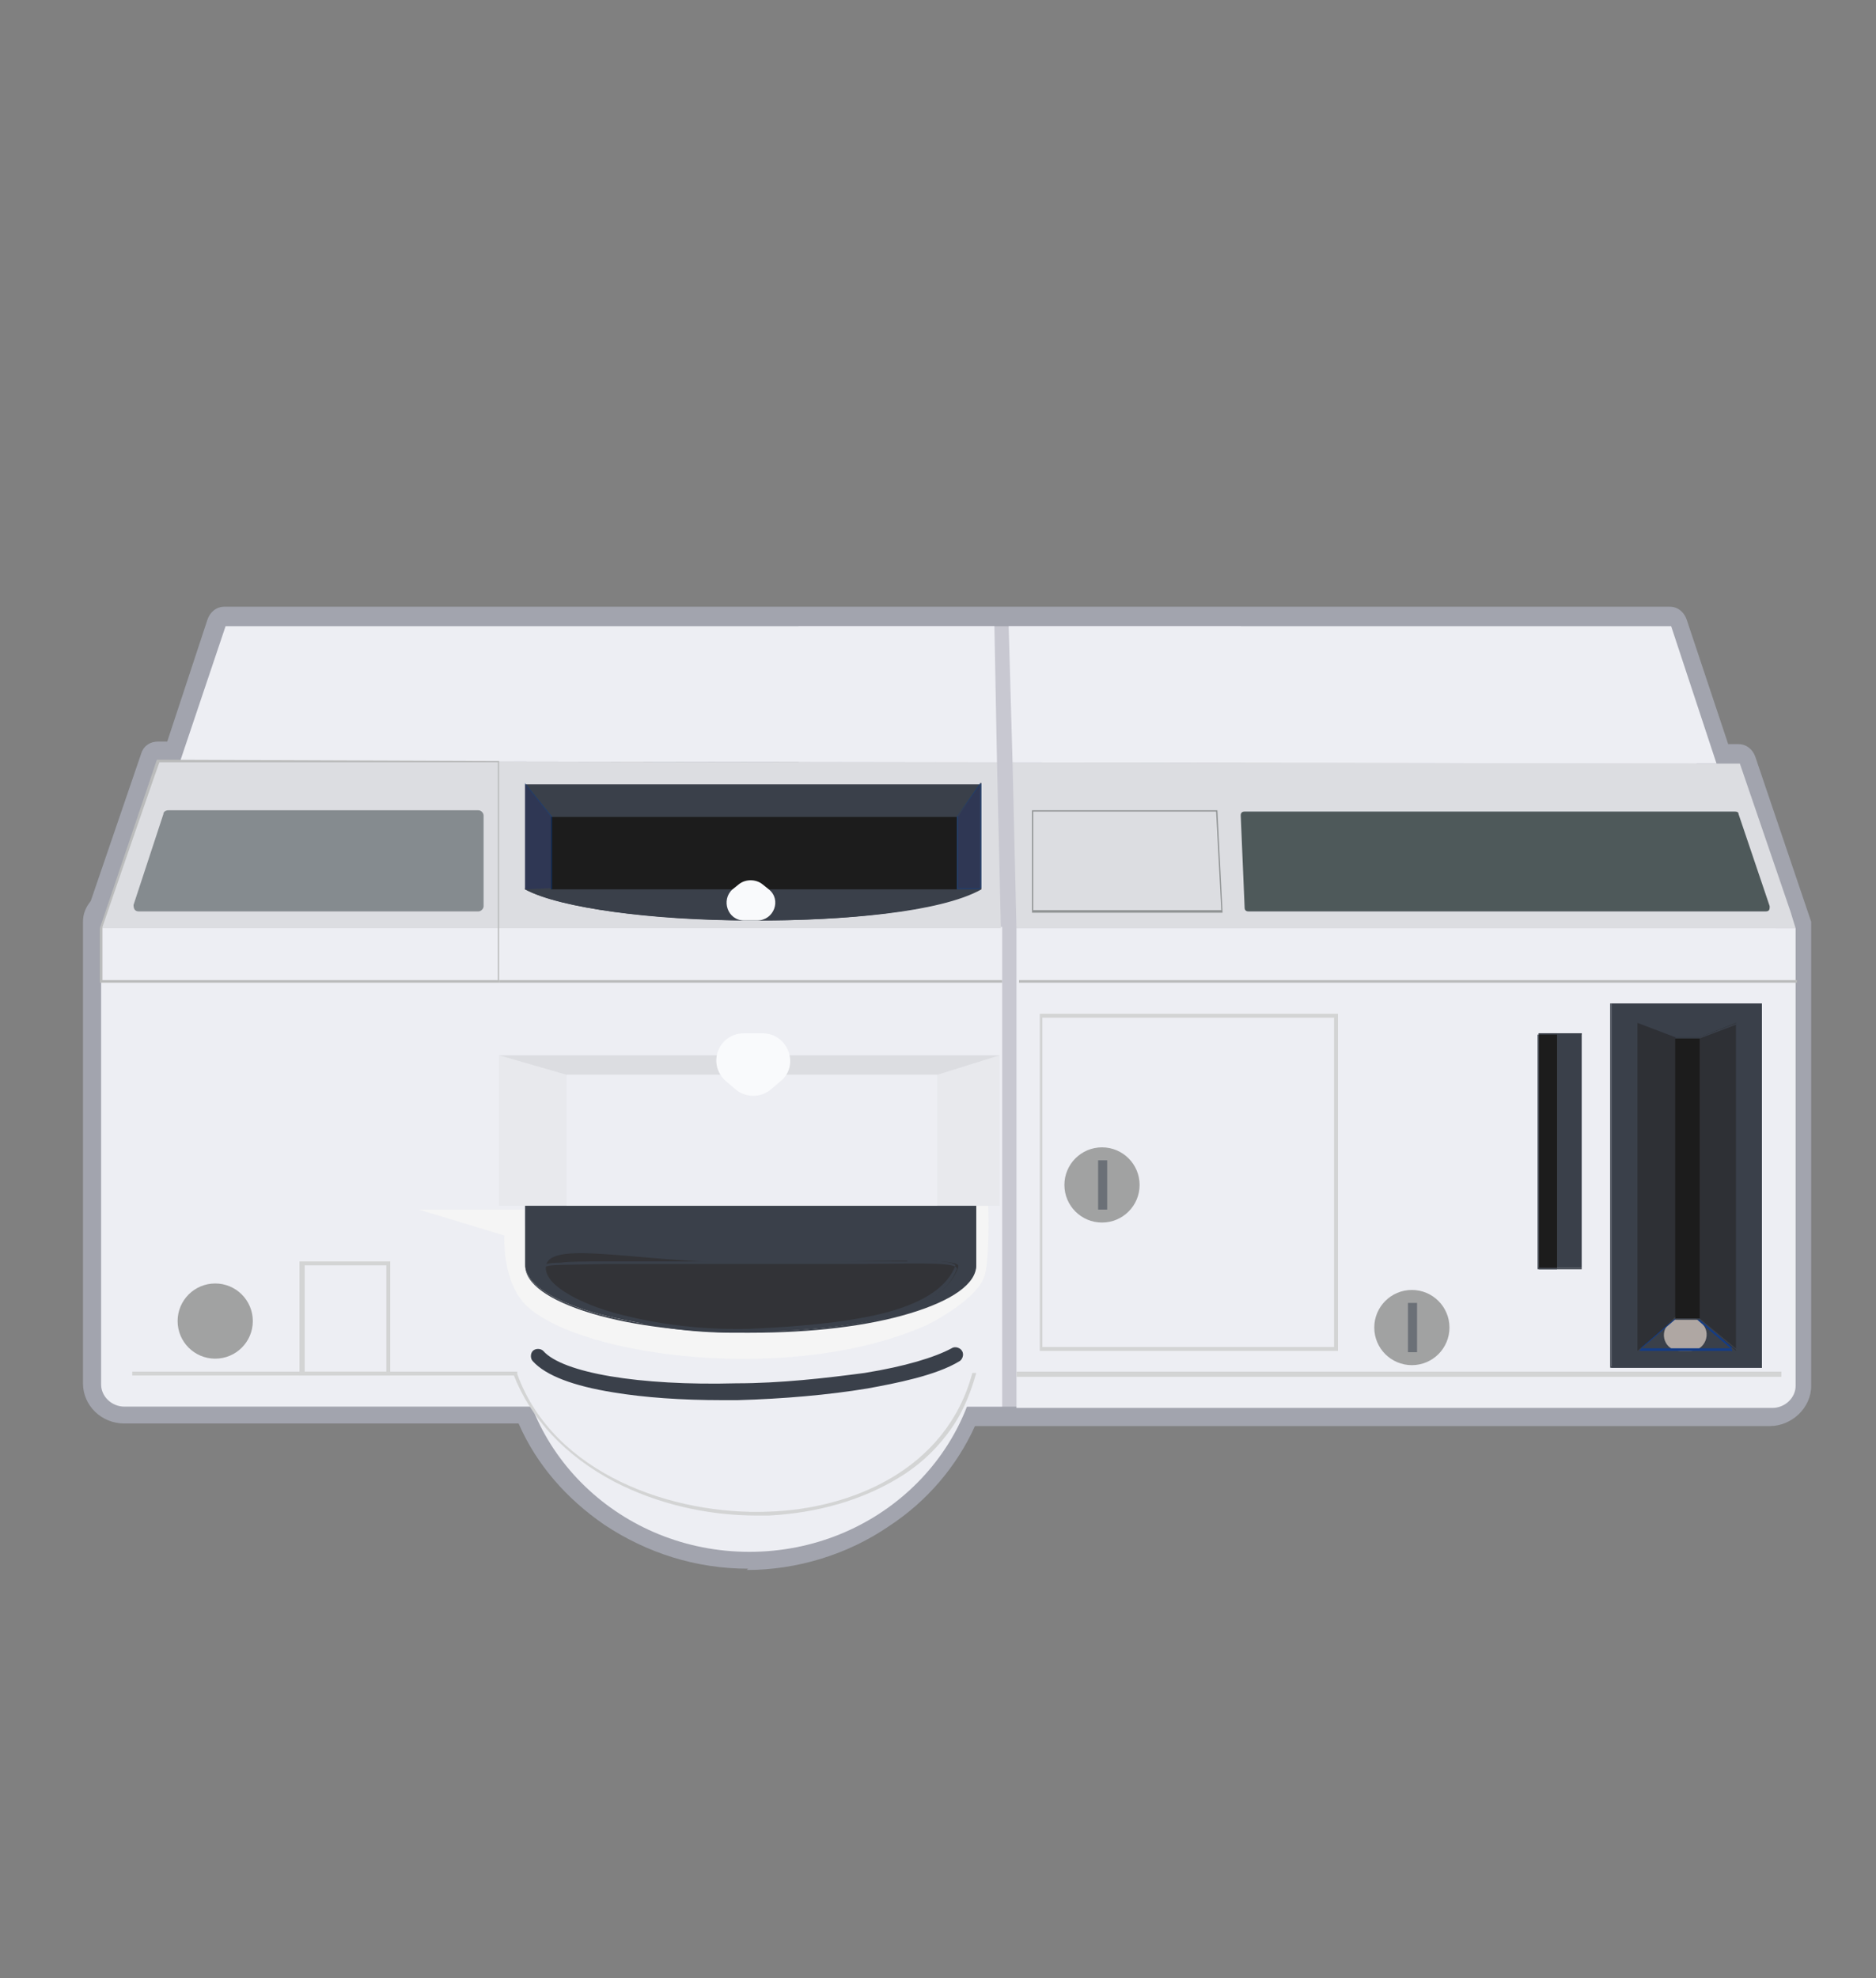 <?xml version="1.0" encoding="UTF-8"?>
<svg id="_レイヤー_1" data-name="レイヤー 1" xmlns="http://www.w3.org/2000/svg" width="144.7" height="152.6" viewBox="0 0 144.7 152.6">
  <rect x="0" y="0" width="144.7" height="152.6" fill="#808080" stroke="none"/>
  <g opacity=".7">
    <path d="M138.1,70.3l-3.9-11.4h-1.8s-3.5-10.6-3.5-10.6H17.3l-3.4,10.3h47.6c0,.1-49.4,0-49.4,0l-4,11.6c-.3.3-.4.7-.4,1.2h0c0,0,0,0,0,0v35.3c0,.9.8,1.7,1.8,1.7h31.4c2.6,6.5,9.1,11.1,16.7,11.1s14.2-4.6,16.7-11.1h62.3c1,0,1.8-.8,1.8-1.7v-35.3l-.4-1.3Z" fill="#f9fafc" stroke-width="0"/>
    <path d="M57.7,121c-4,0-7.8-1.2-11.1-3.4-2.9-2-5.2-4.6-6.6-7.8H9.6c-1.8,0-3.2-1.4-3.2-3.1v-35.3c0-.1,0-.2,0-.3,0-.6.2-1.1.6-1.6l3.9-11.4c.2-.6.7-.9,1.3-.9h.7s3.1-9.4,3.1-9.4c.2-.6.7-1,1.3-1h111.5c.6,0,1.1.4,1.3,1l3.2,9.6h.8c.6,0,1.1.4,1.3,1l4.3,12.7c0,.1,0,.3,0,.5v35.3c0,1.7-1.5,3.1-3.2,3.1h-61.3c-1.4,3.1-3.7,5.8-6.6,7.7-3.2,2.2-7.1,3.4-11,3.4ZM9.1,71.8v35c0,.1.2.3.4.3h31.4c.6,0,1.1.4,1.3.9,2.4,6.1,8.6,10.2,15.4,10.2s13-4.1,15.4-10.2c.2-.5.7-.9,1.3-.9h62.3c.2,0,.4-.2.4-.3v-35l-3.9-11.5h-.8c-.6,0-1.1-.4-1.3-1l-3.2-9.6H18.4l-2.5,7.5h45.7c.8,0,1.4.7,1.4,1.5s-.1.7-.4,1c-.3.3-.6.4-1,.4,0,0,0,0,0,0H13.2c0,0-3.6,10.6-3.6,10.6,0,.2-.1.3-.3.5,0,0-.1.1-.1.3h0c0,.2,0,.3,0,.3Z" fill="#b0b4c2" stroke-width="0"/>
  </g>
  <rect x="61.6" y="48.3" width="34.1" height="60.2" fill="#c8c8d1" stroke-width="0"/>
  <path d="M77.2,71.5h0s0,0,0,0H7.8v35.3c0,.9.8,1.7,1.8,1.7h67.7v-37h0Z" fill="#edeef3" stroke-width="0"/>
  <path d="M78.4,71.6v37h58.3c1,0,1.8-.8,1.8-1.7v-35.3h-60.1Z" fill="#edeef3" stroke-width="0"/>
  <polygon points="128.9 48.3 77.8 48.3 78.1 58.8 132.4 58.9 128.9 48.3" fill="#edeef3" stroke-width="0"/>
  <polygon points="134.2 58.9 78.1 58.8 78.4 71.6 78.4 71.6 78.4 71.5 78.4 71.6 138.5 71.6 138.1 70.3 134.2 58.9" fill="#dcdde1" stroke-width="0"/>
  <polygon points="12.2 58.7 8.2 70.3 7.8 71.6 77.2 71.6 76.9 58.8 12.2 58.7" fill="#dcdde1" stroke-width="0"/>
  <polygon points="76.7 48.3 17.4 48.3 13.9 58.7 76.9 58.8 76.7 48.3" fill="#edeef3" stroke-width="0"/>
  <circle cx="16.6" cy="101.9" r="2.9" fill="#a1a2a2" stroke-width="0"/>
  <path d="M36.9,70.3H10.7c-.3,0-.4-.2-.4-.5l2.3-7c0-.2.2-.3.4-.3h23.9c.2,0,.4.2.4.4v7c0,.2-.2.4-.4.4Z" fill="#858b8f" stroke-width="0"/>
  <g>
    <rect x="124.3" y="77.4" width="11.6" height="28.1" fill="#3a404a" stroke-width="0"/>
    <path d="M135.9,105.5h-11.7v-28.1h11.7v28.1ZM124.3,105.4h11.6v-28h-11.6v28Z" fill="#3a404a" stroke-width="0"/>
  </g>
  <g>
    <rect x="118.7" y="79.7" width="3.3" height="18.1" fill="#3a404a" stroke-width="0"/>
    <path d="M122,97.9h-3.4v-18.1h3.4v18.1ZM118.7,97.8h3.3v-18.1h-3.3v18.1Z" fill="#3a404a" stroke-width="0"/>
  </g>
  <g>
    <path d="M130.5,104.2h-.9c-1.2,0-1.7-1.4-.8-2.2l.4-.4c.5-.4,1.2-.4,1.6,0l.4.4c.9.8.3,2.2-.8,2.2Z" fill="#afa7a3" stroke-width="0"/>
    <path d="M133.6,104.2h-7s0,0-.1,0,0,0,0-.1l3.5-3s.1,0,.1,0l3.5,3s0,0,0,.1,0,0-.1,0ZM130.1,100.9s0,0,0,0l-3.5,3s0,0,0,.1c0,0,0,0,0,0h7c0,0,0,0,0,0,0,0,0,0,0-.1l-3.5-3s0,0,0,0Z" fill="#143c86" stroke-width="0"/>
  </g>
  <g>
    <rect x="129.2" y="80" width="1.9" height="21.7" fill="#1c1c1c" stroke-width="0"/>
    <path d="M131.1,101.8h-1.9v-21.7h1.9v21.7ZM129.2,101.7h1.9v-21.7h-1.9v21.7Z" fill="#3a404a" stroke-width="0"/>
  </g>
  <g opacity=".8">
    <polygon points="126.3 78.9 129.2 80 129.2 101.7 126.3 104.2 126.3 78.9" fill="#2b2c30" stroke-width="0"/>
    <path d="M126.3,104.2v-25.3l2.9,1.1v21.7h0s-2.9,2.4-2.9,2.4ZM126.3,78.9v25.2l2.9-2.4v-21.7l-2.9-1.1Z" fill="#3a404a" stroke-width="0"/>
  </g>
  <g opacity=".8">
    <polygon points="133.9 78.9 131.1 80 131.1 101.7 133.9 104.2 133.9 78.9" fill="#2b2c30" stroke-width="0"/>
    <path d="M134,104.2h0s-2.9-2.4-2.9-2.4v-21.7h0s2.9-1.1,2.9-1.1v25.3ZM131.1,101.7l2.9,2.4v-25.2l-2.9,1.1v21.7Z" fill="#3a404a" stroke-width="0"/>
  </g>
  <path d="M136.1,70.3h-39.8c-.2,0-.3-.1-.3-.3l-.3-7.1c0-.2.1-.3.3-.3h37.8c.1,0,.3,0,.3.2l2.4,7.1c0,.2,0,.4-.3.4Z" fill="#4e595a" stroke-width="0"/>
  <path d="M103.2,104.2h-23v-26h23v26ZM80.4,103.9h22.5v-25.4h-22.5v25.4Z" fill="#d3d4d4" stroke-width="0"/>
  <rect x="10.2" y="105.8" width="29.7" height=".3" fill="#d3d4d4" stroke-width="0"/>
  <path d="M30.1,106.1h-7v-8.8h7v8.8ZM23.5,105.8h6.3v-8.2h-6.3v8.2Z" fill="#d3d4d4" stroke-width="0"/>
  <circle cx="85" cy="91.4" r="2.9" fill="#a1a2a2" stroke-width="0"/>
  <circle cx="108.9" cy="102.4" r="2.9" fill="#a1a2a2" stroke-width="0"/>
  <path d="M94.3,70.4h-14.7v-7.9h14.3l.4,7.9ZM79.7,70.2h14.5l-.4-7.6h-14.1v7.6Z" fill="#929596" stroke-width="0"/>
  <path d="M40.6,97.6c-.5,1.5-.7,3.2-.7,4.9,0,9.5,8,17.2,17.9,17.2s17.9-7.7,17.9-17.2-.3-3.4-.8-5h-34.3Z" fill="#edeef3" stroke-width="0"/>
  <path d="M55.7,108c-3.1,0-6-.2-8.4-.6-3.1-.5-5.2-1.3-6.2-2.4-.2-.2-.2-.6,0-.8.2-.2.6-.2.8,0,1.5,1.7,7.4,2.7,14.9,2.5,3.4,0,6.9-.4,9.9-.8,3.1-.5,5.4-1.2,6.7-1.9.3-.2.7,0,.8.2.2.3,0,.7-.2.8-1.8,1.1-4.9,1.7-7.1,2.1-3,.5-6.5.8-10,.9-.4,0-.9,0-1.3,0Z" fill="#3a404a" stroke-width="0"/>
  <path d="M58.4,116.9c-3.9,0-7.7-.9-11-2.6-3.8-2-6.5-4.9-7.8-8.3h.3c2.8,7.7,12,10.9,19.4,10.6,6.3-.2,13.7-3.2,15.7-10.7h.3c-.5,1.8-1.2,3.4-2.3,4.8-1,1.3-2.2,2.4-3.7,3.3-2.8,1.7-6.2,2.7-10,2.9-.3,0-.6,0-1,0Z" fill="#d3d4d4" stroke-width="0"/>
  <path d="M40.5,93.3h-8.2l6.6,2s-.2,3.7,1.8,5.5c4.3,3.9,20.5,6,30.8,1.4,0,0,4.1-2,4.5-4s.2-6,.2-6c0,0-1-.4-1,0-1.1,15-36,12.9-34.7,1Z" fill="#f5f5f5" stroke-width="0"/>
  <g>
    <path d="M40.5,92.3v5.2c0,2.9,7.8,5.2,17.4,5.2s17.4-2.3,17.4-5.2v-5.2h-34.7Z" fill="#3a404a" stroke-width="0"/>
    <path d="M57.9,102.8c-4.6,0-9-.5-12.3-1.5-3.3-1-5.1-2.3-5.1-3.7v-5.3h34.8v5.3c0,1.4-1.8,2.7-5.1,3.7-3.3,1-7.6,1.5-12.3,1.5ZM40.5,92.3v5.2c0,2.9,7.8,5.2,17.3,5.2s17.3-2.3,17.3-5.2v-5.2h-34.7Z" fill="#3a404a" stroke-width="0"/>
  </g>
  <rect x="38.5" y="81.4" width="38.6" height="11.6" fill="#dcdde1" stroke-width="0"/>
  <rect x="43.7" y="82.9" width="28.6" height="10.1" fill="#edeef3" stroke-width="0"/>
  <polygon points="38.5 81.4 43.7 82.9 43.7 93 38.5 93 38.5 81.4" fill="#edeef3" opacity=".7" stroke-width="0"/>
  <polygon points="72.3 82.9 77.1 81.4 77.1 93 72.3 93 72.3 82.9" fill="#edeef3" opacity=".7" stroke-width="0"/>
  <path d="M57.3,79.7h1.5c2,0,2.9,2.5,1.4,3.7l-.7.6c-.8.7-2,.7-2.8,0l-.7-.6c-1.5-1.3-.6-3.7,1.4-3.7Z" fill="#f9fafc" stroke-width="0"/>
  <path d="M38.6,75.8H7.7v-4.2h0s4.4-13,4.4-13h0s26.4.1,26.4.1v17.1ZM7.9,75.6h30.5v-16.8H12.3c0-.1-4.4,12.7-4.4,12.7v4Z" fill="#bbbcbc" stroke-width="0"/>
  <rect x="84.7" y="89.5" width=".7" height="3.8" fill="#6b7077" stroke-width="0"/>
  <rect x="108.6" y="100.5" width=".7" height="3.8" fill="#6b7077" stroke-width="0"/>
  <g>
    <path d="M73.9,97.8c-1.3,3.4-7.4,4.6-15.9,4.9s-15.9-2.6-15.9-4.9,7-.4,15.6-.4,16.6-.5,16.2.3Z" fill="#323337" stroke-width="0"/>
    <path d="M56.6,102.8c-3.5,0-6.4-.5-8.2-1-2.6-.7-4.7-1.6-5.7-2.6-.5-.5-.7-.9-.7-1.3s.6-.3,4.6-.4c2.7,0,6.4,0,11,0s5.2,0,7.5,0c4.9,0,8.4-.2,8.7.3,0,0,0,0,0,.1-.6,1.6-2.3,2.8-5.3,3.6-2.6.7-6.1,1.1-10.7,1.3-.5,0-.9,0-1.3,0ZM70,97.3c-1.4,0-3,0-4.9,0-2.3,0-4.9,0-7.5,0-4.6,0-8.3,0-11,0-1.5,0-2.6,0-3.4.1-1.1,0-1.3.2-1.3.2,0,.4.2.8.7,1.3,1,1,3.1,2,5.7,2.6,2,.5,5.3,1.1,9.5,1,4.6-.2,8.1-.6,10.7-1.3,2.9-.8,4.6-2,5.2-3.6h0s0,0,0,0c0,0,0,0,0,0-.2-.3-1.7-.4-3.8-.4Z" fill="#3a404a" stroke-width="0"/>
  </g>
  <g>
    <path d="M40.5,68.6v-8.1s35.1,0,35.1,0v8.1c-6.2,3.4-29.6,3-35.1,0Z" fill="#3a404a" stroke-width="0"/>
    <path d="M58.6,71c-.2,0-.5,0-.7,0-7.9,0-14.7-1-17.4-2.4h0v-8.2h35.2v8.2h0c-3.2,1.8-10.8,2.4-17.1,2.4ZM40.5,68.5c2.6,1.4,9.4,2.3,17.3,2.4,6.4,0,14.4-.5,17.8-2.4v-8.1h-35.1v8.1Z" fill="#3a404a" stroke-width="0"/>
  </g>
  <g>
    <rect x="55.4" y="50.1" width="5.6" height="31.3" transform="translate(123.9 7.6) rotate(90)" fill="#1c1c1c" stroke-width="0"/>
    <path d="M73.9,68.5h-31.4v-5.6h31.4v5.6ZM42.5,68.5h31.3v-5.5h-31.3v5.5Z" fill="#3a404a" stroke-width="0"/>
  </g>
  <rect x="38.5" y="75.6" width="38.8" height=".2" fill="#bbbcbc" stroke-width="0"/>
  <rect x="78.6" y="75.6" width="60" height=".2" fill="#bbbcbc" stroke-width="0"/>
  <rect x="78.4" y="105.8" width="59" height=".4" fill="#d3d4d4" stroke-width="0"/>
  <g>
    <rect x="118.7" y="79.7" width="1.4" height="18.1" fill="#1c1c1c" stroke-width="0"/>
    <path d="M120.1,97.9h-1.4v-18.1h1.4v18.1ZM118.7,97.8h1.4v-18.1h-1.4v18.1Z" fill="#3a404a" stroke-width="0"/>
  </g>
  <g opacity=".4">
    <polygon points="40.5 60.4 42.5 63 42.5 68.5 40.5 68.6 40.5 60.4" fill="#1f2a65" stroke-width="0"/>
    <path d="M40.5,68.6v-8.2l2.1,2.6v5.6h0s-2,0-2,0ZM40.5,60.5v8.1h2v-5.6l-2-2.5Z" fill="#003993" stroke-width="0"/>
  </g>
  <g opacity=".4">
    <polygon points="73.9 68.5 75.6 68.6 75.6 60.4 73.9 63 73.9 68.5" fill="#1f2a65" stroke-width="0"/>
    <path d="M75.6,68.6h-1.8v-5.6h0s1.8-2.6,1.8-2.6v8.2ZM73.9,68.5h1.8s0-8.1,0-8.1l-1.8,2.5v5.6Z" fill="#003993" stroke-width="0"/>
  </g>
  <path d="M58.3,71h-.9c-1.3,0-1.8-1.6-.9-2.4l.5-.4c.5-.4,1.3-.4,1.8,0l.5.4c1,.8.4,2.4-.9,2.4Z" fill="#f9fafc" stroke-width="0"/>
</svg>